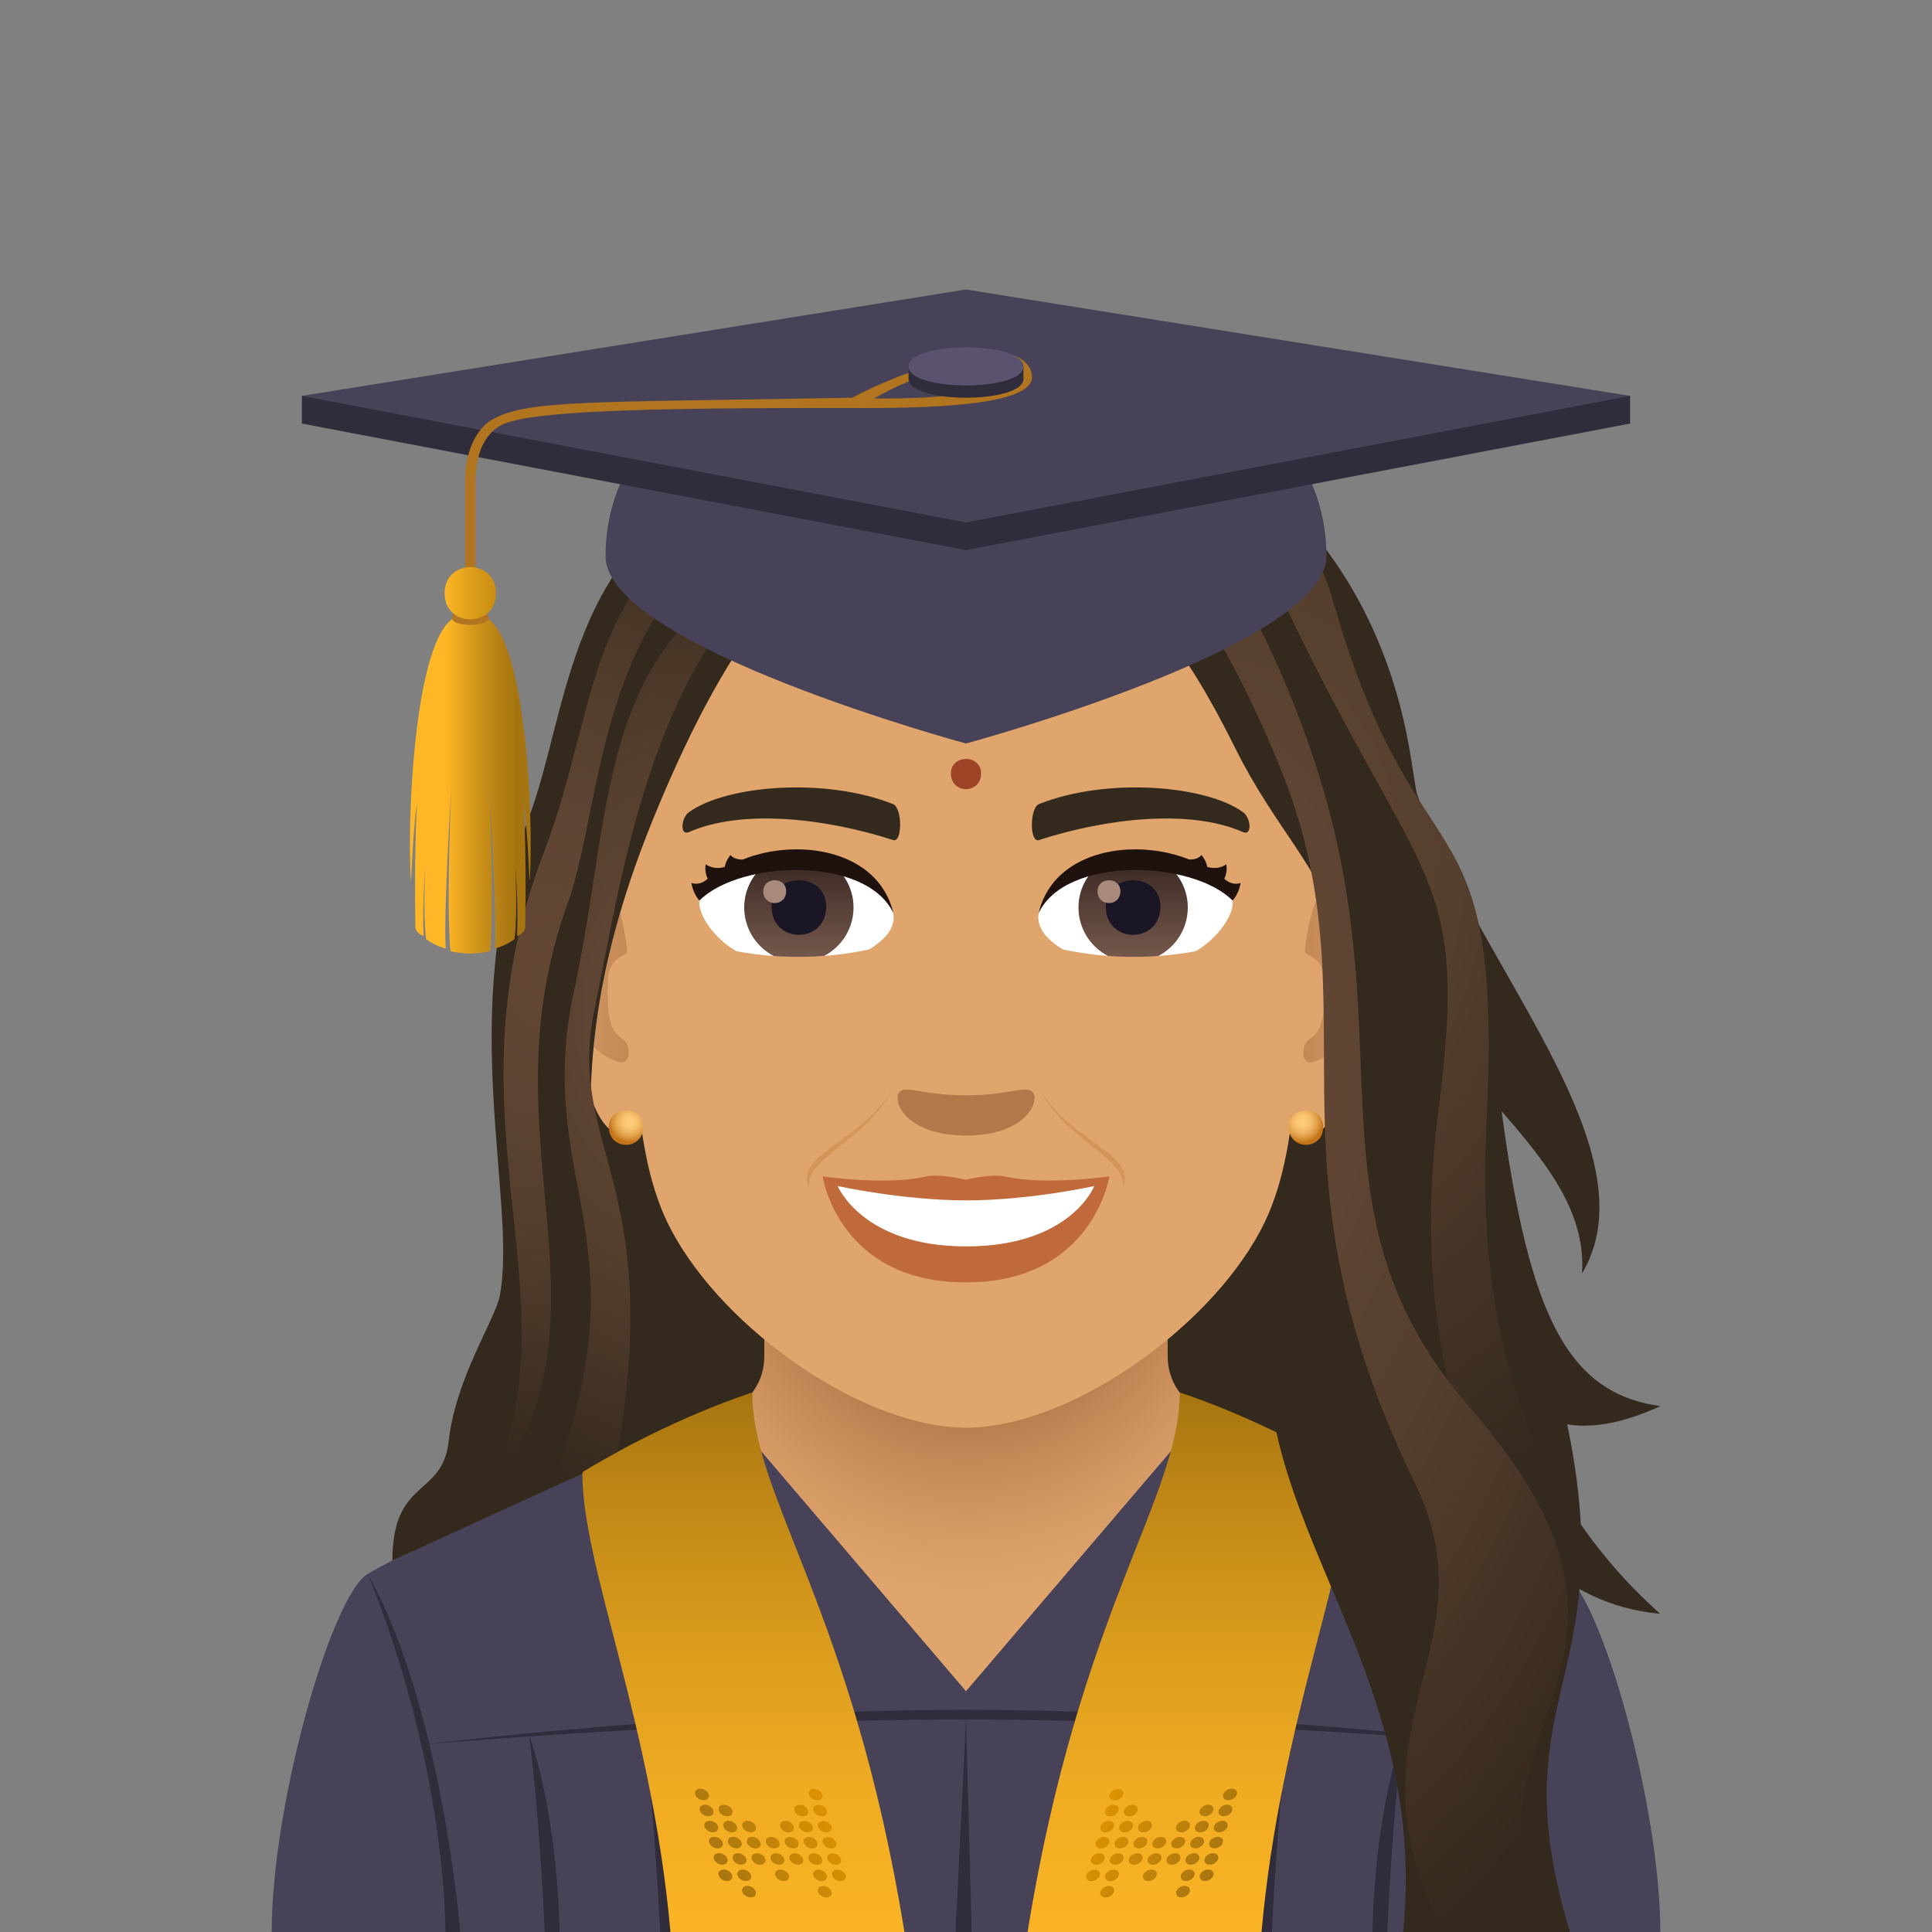 <?xml version="1.0" encoding="utf-8"?>
<!-- Generator: Adobe Illustrator 24.1.2, SVG Export Plug-In . SVG Version: 6.00 Build 0)  -->
<svg version="1.1" id="Layer_1" xmlns="http://www.w3.org/2000/svg" xmlns:xlink="http://www.w3.org/1999/xlink" x="0px" y="0px"
	 viewBox="0 0 800 800" style="enable-background:new 0 0 800 800;" xml:space="preserve">
<rect x="0" y="0" width="800" height="800" fill="#808080" stroke="none"/>
<style type="text/css">
	.st0{fill:#34291D;}
	.st1{fill:#484258;}
	.st2{fill:url(#SVGID_1_);}
	.st3{fill:#302C3B;}
	.st4{fill:url(#SVGID_2_);}
	.st5{fill:url(#SVGID_3_);}
	.st6{fill:url(#SVGID_4_);}
	.st7{fill:url(#SVGID_5_);}
	.st8{fill:url(#SVGID_6_);}
	.st9{fill:url(#SVGID_7_);}
	.st10{fill:url(#SVGID_8_);}
	.st11{fill:url(#SVGID_9_);}
	.st12{fill:url(#SVGID_10_);}
	.st13{fill:url(#SVGID_11_);}
	.st14{fill:url(#SVGID_12_);}
	.st15{fill:url(#SVGID_13_);}
	.st16{fill:url(#SVGID_14_);}
	.st17{fill:url(#SVGID_15_);}
	.st18{fill:url(#SVGID_16_);}
	.st19{fill:url(#SVGID_17_);}
	.st20{fill:url(#SVGID_18_);}
	.st21{fill:url(#SVGID_19_);}
	.st22{fill:url(#SVGID_20_);}
	.st23{fill:url(#SVGID_21_);}
	.st24{fill:url(#SVGID_22_);}
	.st25{fill:url(#SVGID_23_);}
	.st26{fill:url(#SVGID_24_);}
	.st27{fill:url(#SVGID_25_);}
	.st28{fill:url(#SVGID_26_);}
	.st29{fill:url(#SVGID_27_);}
	.st30{fill:url(#SVGID_28_);}
	.st31{fill:url(#SVGID_29_);}
	.st32{fill:url(#SVGID_30_);}
	.st33{fill:url(#SVGID_31_);}
	.st34{fill:url(#SVGID_32_);}
	.st35{fill:url(#SVGID_33_);}
	.st36{fill:url(#SVGID_34_);}
	.st37{fill:url(#SVGID_35_);}
	.st38{fill:url(#SVGID_36_);}
	.st39{fill:url(#SVGID_37_);}
	.st40{fill:url(#SVGID_38_);}
	.st41{fill:url(#SVGID_39_);}
	.st42{fill:url(#SVGID_40_);}
	.st43{fill:url(#SVGID_41_);}
	.st44{fill:url(#SVGID_42_);}
	.st45{fill:url(#SVGID_43_);}
	.st46{fill:url(#SVGID_44_);}
	.st47{fill:url(#SVGID_45_);}
	.st48{fill:url(#SVGID_46_);}
	.st49{fill:url(#SVGID_47_);}
	.st50{fill:url(#SVGID_48_);}
	.st51{fill:url(#SVGID_49_);}
	.st52{fill:url(#SVGID_50_);}
	.st53{fill:url(#SVGID_51_);}
	.st54{fill:url(#SVGID_52_);}
	.st55{fill:url(#SVGID_53_);}
	.st56{fill:url(#SVGID_54_);}
	.st57{fill:url(#SVGID_55_);}
	.st58{fill:url(#SVGID_56_);}
	.st59{fill:url(#SVGID_57_);}
	.st60{fill:url(#SVGID_58_);}
	.st61{fill:url(#SVGID_59_);}
	.st62{fill:url(#SVGID_60_);}
	.st63{fill:url(#SVGID_61_);}
	.st64{fill:url(#SVGID_62_);}
	.st65{fill:url(#SVGID_63_);}
	.st66{fill:url(#SVGID_64_);}
	.st67{fill:url(#SVGID_65_);}
	.st68{fill:url(#SVGID_66_);}
	.st69{fill:url(#SVGID_67_);}
	.st70{fill:url(#SVGID_68_);}
	.st71{fill:url(#SVGID_69_);}
	.st72{fill:#E0A56D;}
	.st73{opacity:0.9;fill:url(#SVGID_70_);}
	.st74{opacity:0.9;fill:url(#SVGID_71_);}
	.st75{fill:#B3784A;}
	.st76{fill:#C06A3C;}
	.st77{fill:#FFFFFF;}
	.st78{fill:#9D4326;}
	.st79{fill:url(#SVGID_72_);}
	.st80{fill:url(#SVGID_73_);}
	.st81{fill:url(#SVGID_74_);}
	.st82{fill:url(#SVGID_75_);}
	.st83{fill:url(#SVGID_76_);}
	.st84{fill:url(#SVGID_77_);}
	.st85{fill:url(#SVGID_78_);}
	.st86{fill:url(#SVGID_79_);}
	.st87{fill:url(#SVGID_80_);}
	.st88{fill:#D49559;}
	.st89{fill:url(#Oval_1_);}
	.st90{fill:#1A1626;}
	.st91{fill:#A88A7C;}
	.st92{fill:#1E110E;}
	.st93{fill:url(#Oval_2_);}
	.st94{fill:#B0751E;}
	.st95{fill:#5A526E;}
	.st96{fill:url(#SVGID_81_);}
	.st97{fill:url(#SVGID_82_);}
</style>
<g>
	<g>
		<rect x="228.171" y="345.371" class="st0" width="343.659" height="287.5"/>
	</g>
	<g>
		<path class="st1" d="M647.724,651.717c-24.936-15.104-148.803-67.313-148.803-67.313H301.079c0,0-123.866,52.209-148.803,67.313
			C137.126,660.893,112.5,747.221,112.5,800h575C687.5,747.221,662.875,660.893,647.724,651.717z"/>
		<g>
			
				<radialGradient id="SVGID_1_" cx="507.77" cy="398.544" r="11.432" gradientTransform="matrix(12.977 0 0 14.155 -6189.38 -5141.548)" gradientUnits="userSpaceOnUse">
				<stop  offset="0.514" style="stop-color:#B3784A"/>
				<stop  offset="0.617" style="stop-color:#C08554"/>
				<stop  offset="0.853" style="stop-color:#D79C66"/>
				<stop  offset="1" style="stop-color:#E0A56D"/>
			</radialGradient>
			<path class="st2" d="M498.921,584.404c-9.235-3.399-15.408-12.483-15.408-22.675V512.5H316.486v49.229
				c0,10.191-6.173,19.276-15.407,22.675L400,700.296L498.921,584.404z"/>
		</g>
		<g>
			<g>
				<path class="st3" d="M580.931,718.414C568.443,754.376,568.321,800,568.321,800h6.135
					C574.456,800,576.262,755.027,580.931,718.414z"/>
				<path class="st3" d="M533.758,714.685C520.532,750.647,519.926,800,519.926,800h6.723
					C526.649,800,528.813,751.297,533.758,714.685z"/>
				<path class="st3" d="M488.493,712.37C474.836,748.332,476.445,800,476.445,800h5.433
					C481.878,800,483.388,748.983,488.493,712.37z"/>
				<path class="st3" d="M647.724,651.717C616.917,706.798,609.397,800,609.397,800h6.184
					C615.581,800,614.598,733.435,647.724,651.717z"/>
			</g>
			<g>
				<path class="st3" d="M219.069,718.414c12.488,35.962,12.61,81.586,12.61,81.586h-6.135
					C225.544,800,223.738,755.027,219.069,718.414z"/>
				<path class="st3" d="M400.001,712.041c107.603,0,224.435,10.283,224.435,10.283s-116.778-14.352-224.435-14.352l0,0h-0.001
					h-0.002l0,0c-107.657,0-224.435,14.352-224.435,14.352S292.397,712.041,400.001,712.041z"/>
				<path class="st3" d="M266.242,714.685C279.468,750.647,280.074,800,280.074,800h-6.723
					C273.351,800,271.187,751.297,266.242,714.685z"/>
				<polygon class="st3" points="399.999,712.041 402.368,800 395.644,800 				"/>
				<path class="st3" d="M311.507,712.37c13.657,35.962,12.048,87.63,12.048,87.63h-5.433
					C318.122,800,316.612,748.983,311.507,712.37z"/>
				<path class="st3" d="M152.276,651.717C183.083,706.798,190.603,800,190.603,800h-6.184
					C184.419,800,185.402,733.435,152.276,651.717z"/>
			</g>
		</g>
		<g>
			<linearGradient id="SVGID_2_" gradientUnits="userSpaceOnUse" x1="492.189" y1="862.093" x2="492.189" y2="576.265">
				<stop  offset="0" style="stop-color:#FFB726"/>
				<stop  offset="0.213" style="stop-color:#FBB425"/>
				<stop  offset="0.425" style="stop-color:#EFAB22"/>
				<stop  offset="0.636" style="stop-color:#DB9C1D"/>
				<stop  offset="0.846" style="stop-color:#C08716"/>
				<stop  offset="1" style="stop-color:#A67410"/>
			</linearGradient>
			<path class="st4" d="M522.375,800c7.806-87.441,36.502-150.728,36.502-190.377c-36.804-22.546-70.384-33.018-70.384-33.018
				c0,43.533-41.465,90.061-62.993,223.394H522.375z"/>
			
				<linearGradient id="SVGID_3_" gradientUnits="userSpaceOnUse" x1="1631.609" y1="862.093" x2="1631.609" y2="576.265" gradientTransform="matrix(-1 0 0 1 1939.42 0)">
				<stop  offset="0" style="stop-color:#FFB726"/>
				<stop  offset="0.213" style="stop-color:#FBB425"/>
				<stop  offset="0.425" style="stop-color:#EFAB22"/>
				<stop  offset="0.636" style="stop-color:#DB9C1D"/>
				<stop  offset="0.846" style="stop-color:#C08716"/>
				<stop  offset="1" style="stop-color:#A67410"/>
			</linearGradient>
			<path class="st5" d="M277.625,800c-7.806-87.441-36.502-150.728-36.502-190.377c36.804-22.546,70.384-33.018,70.384-33.018
				c0,43.533,41.465,90.061,62.993,223.394H277.625z"/>
		</g>
		<g>
			<g>
				<g>
					
						<linearGradient id="SVGID_4_" gradientUnits="userSpaceOnUse" x1="521.914" y1="56.384" x2="580.624" y2="45.805" gradientTransform="matrix(1.017 -0.001 0.252 -0.983 -85.934 798.635)">
						<stop  offset="0" style="stop-color:#DE9300"/>
						<stop  offset="1" style="stop-color:#A67410"/>
					</linearGradient>
					<path class="st6" d="M462.978,740.704c1.55-0.002,2.495,1.063,2.114,2.38c-0.381,1.318-1.943,2.385-3.494,2.387
						c-1.55,0.002-2.495-1.063-2.114-2.38C459.866,741.773,461.428,740.706,462.978,740.704z"/>
					
						<linearGradient id="SVGID_5_" gradientUnits="userSpaceOnUse" x1="520.372" y1="49.863" x2="579.082" y2="39.284" gradientTransform="matrix(1.017 -0.001 0.252 -0.983 -85.934 798.635)">
						<stop  offset="0" style="stop-color:#DE9300"/>
						<stop  offset="1" style="stop-color:#A67410"/>
					</linearGradient>
					<path class="st7" d="M461.054,747.35c1.55-0.002,2.495,1.063,2.114,2.38c-0.381,1.318-1.943,2.385-3.494,2.387
						c-1.55,0.002-2.495-1.063-2.114-2.38C457.942,748.419,459.504,747.352,461.054,747.35z"/>
					
						<linearGradient id="SVGID_6_" gradientUnits="userSpaceOnUse" x1="518.83" y1="43.342" x2="577.54" y2="32.763" gradientTransform="matrix(1.017 -0.001 0.252 -0.983 -85.934 798.635)">
						<stop  offset="0" style="stop-color:#DE9300"/>
						<stop  offset="1" style="stop-color:#A67410"/>
					</linearGradient>
					<path class="st8" d="M461.245,756.377c0.381-1.318-0.564-2.382-2.114-2.38c-1.55,0.002-3.112,1.069-3.494,2.387
						c-0.381,1.318,0.564,2.382,2.114,2.38C459.301,758.762,460.863,757.695,461.245,756.377z"/>
					
						<linearGradient id="SVGID_7_" gradientUnits="userSpaceOnUse" x1="517.288" y1="36.821" x2="575.998" y2="26.242" gradientTransform="matrix(1.017 -0.001 0.252 -0.983 -85.934 798.635)">
						<stop  offset="0" style="stop-color:#DE9300"/>
						<stop  offset="1" style="stop-color:#A67410"/>
					</linearGradient>
					<path class="st9" d="M457.207,760.643c1.55-0.002,2.495,1.063,2.114,2.38c-0.381,1.318-1.944,2.385-3.494,2.387
						c-1.55,0.002-2.495-1.063-2.114-2.38C454.095,761.712,455.657,760.645,457.207,760.643z"/>
					
						<linearGradient id="SVGID_8_" gradientUnits="userSpaceOnUse" x1="515.718" y1="30.18" x2="574.428" y2="19.601" gradientTransform="matrix(1.017 -0.001 0.252 -0.983 -85.934 798.635)">
						<stop  offset="0" style="stop-color:#DE9300"/>
						<stop  offset="1" style="stop-color:#A67410"/>
					</linearGradient>
					<path class="st10" d="M457.362,769.792c0.381-1.318-0.564-2.382-2.114-2.38c-1.55,0.002-3.112,1.069-3.494,2.387
						c-0.381,1.318,0.564,2.382,2.114,2.38C455.419,772.177,456.981,771.11,457.362,769.792z"/>
					
						<linearGradient id="SVGID_9_" gradientUnits="userSpaceOnUse" x1="514.148" y1="23.545" x2="572.86" y2="12.966" gradientTransform="matrix(1.017 -0.001 0.252 -0.983 -85.934 798.635)">
						<stop  offset="0" style="stop-color:#DE9300"/>
						<stop  offset="1" style="stop-color:#A67410"/>
					</linearGradient>
					<path class="st11" d="M453.291,774.174c1.55-0.002,2.495,1.063,2.114,2.38c-0.381,1.318-1.943,2.385-3.494,2.387
						c-1.552,0.009-2.495-1.063-2.114-2.38C450.177,775.25,451.741,774.175,453.291,774.174z"/>
					
						<linearGradient id="SVGID_10_" gradientUnits="userSpaceOnUse" x1="514.068" y1="23.574" x2="572.778" y2="12.995" gradientTransform="matrix(1.017 -0.001 0.252 -0.983 -85.934 798.635)">
						<stop  offset="0" style="stop-color:#DE9300"/>
						<stop  offset="1" style="stop-color:#A67410"/>
					</linearGradient>
					<path class="st12" d="M489.154,785.666c1.55-0.002,3.112-1.069,3.494-2.387c0.381-1.318-0.564-2.382-2.114-2.38
						c-1.55,0.002-3.112,1.069-3.494,2.387C486.658,784.604,487.604,785.668,489.154,785.666z"/>
					
						<linearGradient id="SVGID_11_" gradientUnits="userSpaceOnUse" x1="515.638" y1="30.215" x2="574.348" y2="19.636" gradientTransform="matrix(1.017 -0.001 0.252 -0.983 -85.934 798.635)">
						<stop  offset="0" style="stop-color:#DE9300"/>
						<stop  offset="1" style="stop-color:#A67410"/>
					</linearGradient>
					<path class="st13" d="M494.606,776.511c-0.381,1.318-1.943,2.385-3.494,2.387c-1.55,0.002-2.495-1.063-2.114-2.38
						c0.381-1.318,1.943-2.385,3.494-2.387C494.043,774.129,494.986,775.2,494.606,776.511z"/>
					
						<linearGradient id="SVGID_12_" gradientUnits="userSpaceOnUse" x1="517.207" y1="36.849" x2="575.917" y2="26.27" gradientTransform="matrix(1.017 -0.001 0.252 -0.983 -85.934 798.635)">
						<stop  offset="0" style="stop-color:#DE9300"/>
						<stop  offset="1" style="stop-color:#A67410"/>
					</linearGradient>
					<path class="st14" d="M493.07,772.136c1.55-0.002,3.112-1.069,3.494-2.387s-0.564-2.382-2.114-2.38
						c-1.55,0.002-3.112,1.069-3.494,2.387S491.52,772.138,493.07,772.136z"/>
					
						<linearGradient id="SVGID_13_" gradientUnits="userSpaceOnUse" x1="518.777" y1="43.491" x2="577.487" y2="32.911" gradientTransform="matrix(1.017 -0.001 0.252 -0.983 -85.934 798.635)">
						<stop  offset="0" style="stop-color:#DE9300"/>
						<stop  offset="1" style="stop-color:#A67410"/>
					</linearGradient>
					<path class="st15" d="M498.522,762.98c-0.381,1.318-1.943,2.385-3.494,2.387c-1.55,0.002-2.495-1.063-2.114-2.38
						c0.381-1.318,1.943-2.385,3.494-2.387C497.959,760.598,498.904,761.663,498.522,762.98z"/>
					
						<linearGradient id="SVGID_14_" gradientUnits="userSpaceOnUse" x1="520.319" y1="50.012" x2="579.029" y2="39.432" gradientTransform="matrix(1.017 -0.001 0.252 -0.983 -85.934 798.635)">
						<stop  offset="0" style="stop-color:#DE9300"/>
						<stop  offset="1" style="stop-color:#A67410"/>
					</linearGradient>
					<path class="st16" d="M496.952,758.721c1.55-0.002,3.112-1.069,3.494-2.387c0.381-1.318-0.564-2.382-2.114-2.38
						c-1.55,0.002-3.112,1.069-3.494,2.387C494.457,757.658,495.402,758.722,496.952,758.721z"/>
					
						<linearGradient id="SVGID_15_" gradientUnits="userSpaceOnUse" x1="521.861" y1="56.533" x2="580.571" y2="45.953" gradientTransform="matrix(1.017 -0.001 0.252 -0.983 -85.934 798.635)">
						<stop  offset="0" style="stop-color:#DE9300"/>
						<stop  offset="1" style="stop-color:#A67410"/>
					</linearGradient>
					<path class="st17" d="M502.37,749.688c-0.381,1.318-1.943,2.385-3.494,2.387c-1.55,0.002-2.495-1.063-2.114-2.38
						c0.381-1.318,1.943-2.385,3.494-2.387C501.806,747.306,502.751,748.37,502.37,749.688z"/>
					
						<linearGradient id="SVGID_16_" gradientUnits="userSpaceOnUse" x1="515.936" y1="31.548" x2="574.646" y2="20.969" gradientTransform="matrix(1.017 -0.001 0.252 -0.983 -85.934 798.635)">
						<stop  offset="0" style="stop-color:#DE9300"/>
						<stop  offset="1" style="stop-color:#A67410"/>
					</linearGradient>
					<path class="st18" d="M498.948,778.889c1.55-0.002,3.112-1.069,3.494-2.387c0.379-1.311-0.564-2.382-2.114-2.38
						c-1.55,0.002-3.112,1.069-3.494,2.387C496.453,777.826,497.398,778.891,498.948,778.889z"/>
					
						<linearGradient id="SVGID_17_" gradientUnits="userSpaceOnUse" x1="517.505" y1="38.182" x2="576.215" y2="27.603" gradientTransform="matrix(1.017 -0.001 0.252 -0.983 -85.934 798.635)">
						<stop  offset="0" style="stop-color:#DE9300"/>
						<stop  offset="1" style="stop-color:#A67410"/>
					</linearGradient>
					<path class="st19" d="M504.398,769.741c-0.381,1.318-1.943,2.385-3.494,2.387c-1.55,0.002-2.495-1.063-2.114-2.38
						c0.381-1.318,1.944-2.385,3.494-2.387C503.835,767.359,504.78,768.423,504.398,769.741z"/>
					
						<linearGradient id="SVGID_18_" gradientUnits="userSpaceOnUse" x1="519.075" y1="44.824" x2="577.785" y2="34.244" gradientTransform="matrix(1.017 -0.001 0.252 -0.983 -85.934 798.635)">
						<stop  offset="0" style="stop-color:#DE9300"/>
						<stop  offset="1" style="stop-color:#A67410"/>
					</linearGradient>
					<path class="st20" d="M502.864,765.358c1.55-0.002,3.112-1.069,3.494-2.387c0.381-1.318-0.564-2.382-2.114-2.38
						c-1.55,0.002-3.112,1.069-3.494,2.387C500.369,764.296,501.314,765.36,502.864,765.358z"/>
					
						<linearGradient id="SVGID_19_" gradientUnits="userSpaceOnUse" x1="520.617" y1="51.345" x2="579.327" y2="40.765" gradientTransform="matrix(1.017 -0.001 0.252 -0.983 -85.934 798.635)">
						<stop  offset="0" style="stop-color:#DE9300"/>
						<stop  offset="1" style="stop-color:#A67410"/>
					</linearGradient>
					<path class="st21" d="M508.281,756.325c-0.381,1.318-1.943,2.385-3.494,2.387c-1.55,0.002-2.495-1.063-2.114-2.38
						c0.381-1.318,1.943-2.385,3.494-2.387C507.717,753.943,508.663,755.008,508.281,756.325z"/>
					
						<linearGradient id="SVGID_20_" gradientUnits="userSpaceOnUse" x1="522.159" y1="57.866" x2="580.869" y2="47.286" gradientTransform="matrix(1.017 -0.001 0.252 -0.983 -85.934 798.635)">
						<stop  offset="0" style="stop-color:#DE9300"/>
						<stop  offset="1" style="stop-color:#A67410"/>
					</linearGradient>
					<path class="st22" d="M506.711,752.066c1.55-0.002,3.112-1.069,3.494-2.387c0.381-1.318-0.564-2.382-2.114-2.38
						c-1.55,0.002-3.112,1.069-3.494,2.387C504.216,751.003,505.161,752.067,506.711,752.066z"/>
					
						<linearGradient id="SVGID_21_" gradientUnits="userSpaceOnUse" x1="523.701" y1="64.387" x2="582.411" y2="53.807" gradientTransform="matrix(1.017 -0.001 0.252 -0.983 -85.934 798.635)">
						<stop  offset="0" style="stop-color:#DE9300"/>
						<stop  offset="1" style="stop-color:#A67410"/>
					</linearGradient>
					<path class="st23" d="M512.128,743.033c-0.381,1.318-1.943,2.385-3.494,2.387c-1.55,0.002-2.495-1.063-2.114-2.38
						c0.381-1.318,1.943-2.385,3.494-2.387C511.565,740.651,512.51,741.715,512.128,743.033z"/>
					
						<linearGradient id="SVGID_22_" gradientUnits="userSpaceOnUse" x1="516.909" y1="35.515" x2="575.619" y2="24.936" gradientTransform="matrix(1.017 -0.001 0.252 -0.983 -85.934 798.635)">
						<stop  offset="0" style="stop-color:#DE9300"/>
						<stop  offset="1" style="stop-color:#A67410"/>
					</linearGradient>
					<path class="st24" d="M485.226,772.144c1.55-0.002,3.112-1.069,3.494-2.387c0.381-1.318-0.564-2.382-2.114-2.38
						c-1.55,0.002-3.112,1.069-3.494,2.387C482.731,771.082,483.676,772.146,485.226,772.144z"/>
					
						<linearGradient id="SVGID_23_" gradientUnits="userSpaceOnUse" x1="518.479" y1="42.156" x2="577.189" y2="31.577" gradientTransform="matrix(1.017 -0.001 0.252 -0.983 -85.934 798.635)">
						<stop  offset="0" style="stop-color:#DE9300"/>
						<stop  offset="1" style="stop-color:#A67410"/>
					</linearGradient>
					<path class="st25" d="M490.679,762.989c-0.381,1.318-1.943,2.385-3.494,2.387c-1.55,0.002-2.495-1.063-2.114-2.38
						c0.381-1.318,1.943-2.385,3.494-2.387C490.115,760.607,491.06,761.671,490.679,762.989z"/>
					
						<linearGradient id="SVGID_24_" gradientUnits="userSpaceOnUse" x1="520.021" y1="48.677" x2="578.731" y2="38.098" gradientTransform="matrix(1.017 -0.001 0.252 -0.983 -85.934 798.635)">
						<stop  offset="0" style="stop-color:#DE9300"/>
						<stop  offset="1" style="stop-color:#A67410"/>
					</linearGradient>
					<path class="st26" d="M489.109,758.729c1.55-0.002,3.112-1.069,3.494-2.387c0.381-1.318-0.564-2.382-2.114-2.38
						c-1.55,0.002-3.112,1.069-3.494,2.387C486.614,757.667,487.559,758.731,489.109,758.729z"/>
					
						<linearGradient id="SVGID_25_" gradientUnits="userSpaceOnUse" x1="515.043" y1="27.548" x2="573.752" y2="16.969" gradientTransform="matrix(1.017 -0.001 0.252 -0.983 -85.934 798.635)">
						<stop  offset="0" style="stop-color:#DE9300"/>
						<stop  offset="1" style="stop-color:#A67410"/>
					</linearGradient>
					<path class="st27" d="M478.927,776.528c-0.381,1.318-1.943,2.385-3.494,2.387s-2.495-1.063-2.114-2.38
						c0.381-1.318,1.944-2.385,3.494-2.387S479.307,775.218,478.927,776.528z"/>
					
						<linearGradient id="SVGID_26_" gradientUnits="userSpaceOnUse" x1="516.611" y1="34.182" x2="575.321" y2="23.603" gradientTransform="matrix(1.017 -0.001 0.252 -0.983 -85.934 798.635)">
						<stop  offset="0" style="stop-color:#DE9300"/>
						<stop  offset="1" style="stop-color:#A67410"/>
					</linearGradient>
					<path class="st28" d="M477.391,772.153c1.55-0.002,3.112-1.069,3.493-2.387c0.381-1.318-0.564-2.382-2.114-2.38
						c-1.55,0.002-3.112,1.069-3.494,2.387C474.896,771.09,475.841,772.155,477.391,772.153z"/>
					
						<linearGradient id="SVGID_27_" gradientUnits="userSpaceOnUse" x1="518.182" y1="40.823" x2="576.892" y2="30.244" gradientTransform="matrix(1.017 -0.001 0.252 -0.983 -85.934 798.635)">
						<stop  offset="0" style="stop-color:#DE9300"/>
						<stop  offset="1" style="stop-color:#A67410"/>
					</linearGradient>
					<path class="st29" d="M482.844,762.998c-0.381,1.318-1.943,2.385-3.494,2.387c-1.55,0.002-2.495-1.063-2.114-2.38
						c0.381-1.318,1.943-2.385,3.494-2.387C482.28,760.616,483.225,761.68,482.844,762.998z"/>
					
						<linearGradient id="SVGID_28_" gradientUnits="userSpaceOnUse" x1="516.313" y1="32.848" x2="575.023" y2="22.268" gradientTransform="matrix(1.017 -0.001 0.252 -0.983 -85.934 798.635)">
						<stop  offset="0" style="stop-color:#DE9300"/>
						<stop  offset="1" style="stop-color:#A67410"/>
					</linearGradient>
					<path class="st30" d="M469.547,772.162c1.55-0.002,3.112-1.069,3.494-2.387c0.381-1.318-0.564-2.382-2.114-2.38
						c-1.55,0.002-3.112,1.069-3.494,2.387C467.052,771.099,467.997,772.163,469.547,772.162z"/>
					
						<linearGradient id="SVGID_29_" gradientUnits="userSpaceOnUse" x1="517.884" y1="39.489" x2="576.594" y2="28.91" gradientTransform="matrix(1.017 -0.001 0.252 -0.983 -85.934 798.635)">
						<stop  offset="0" style="stop-color:#DE9300"/>
						<stop  offset="1" style="stop-color:#A67410"/>
					</linearGradient>
					<path class="st31" d="M475,763.006c-0.381,1.318-1.944,2.385-3.494,2.387c-1.55,0.002-2.495-1.063-2.114-2.38
						c0.381-1.318,1.943-2.385,3.494-2.387C474.436,760.624,475.381,761.689,475,763.006z"/>
					
						<linearGradient id="SVGID_30_" gradientUnits="userSpaceOnUse" x1="519.426" y1="46.01" x2="578.136" y2="35.431" gradientTransform="matrix(1.017 -0.001 0.252 -0.983 -85.934 798.635)">
						<stop  offset="0" style="stop-color:#DE9300"/>
						<stop  offset="1" style="stop-color:#A67410"/>
					</linearGradient>
					<path class="st32" d="M473.43,758.746c1.55-0.002,3.112-1.069,3.494-2.387c0.381-1.318-0.564-2.382-2.114-2.38
						c-1.55,0.002-3.112,1.069-3.494,2.387C470.935,757.684,471.88,758.748,473.43,758.746z"/>
					
						<linearGradient id="SVGID_31_" gradientUnits="userSpaceOnUse" x1="512.876" y1="18.239" x2="571.586" y2="7.66" gradientTransform="matrix(1.017 -0.001 0.252 -0.983 -85.934 798.635)">
						<stop  offset="0" style="stop-color:#DE9300"/>
						<stop  offset="1" style="stop-color:#A67410"/>
					</linearGradient>
					<path class="st33" d="M461.29,783.314c-0.381,1.318-1.943,2.385-3.494,2.387c-1.55,0.002-2.495-1.063-2.114-2.38
						c0.381-1.318,1.943-2.385,3.494-2.387C460.717,780.932,461.671,781.996,461.29,783.314z"/>
					
						<linearGradient id="SVGID_32_" gradientUnits="userSpaceOnUse" x1="514.447" y1="24.88" x2="573.157" y2="14.301" gradientTransform="matrix(1.017 -0.001 0.252 -0.983 -85.934 798.635)">
						<stop  offset="0" style="stop-color:#DE9300"/>
						<stop  offset="1" style="stop-color:#A67410"/>
					</linearGradient>
					<path class="st34" d="M459.755,778.932c1.55-0.002,3.112-1.069,3.494-2.387c0.379-1.311-0.572-2.382-2.114-2.38
						c-1.55,0.002-3.112,1.069-3.494,2.387C457.26,777.869,458.205,778.934,459.755,778.932z"/>
					
						<linearGradient id="SVGID_33_" gradientUnits="userSpaceOnUse" x1="516.016" y1="31.514" x2="574.726" y2="20.935" gradientTransform="matrix(1.017 -0.001 0.252 -0.983 -85.934 798.635)">
						<stop  offset="0" style="stop-color:#DE9300"/>
						<stop  offset="1" style="stop-color:#A67410"/>
					</linearGradient>
					<path class="st35" d="M465.206,769.784c-0.381,1.318-1.943,2.385-3.494,2.387c-1.55,0.002-2.495-1.063-2.114-2.38
						c0.381-1.318,1.943-2.385,3.494-2.387C464.633,767.402,465.587,768.466,465.206,769.784z"/>
					
						<linearGradient id="SVGID_34_" gradientUnits="userSpaceOnUse" x1="517.586" y1="38.156" x2="576.296" y2="27.576" gradientTransform="matrix(1.017 -0.001 0.252 -0.983 -85.934 798.635)">
						<stop  offset="0" style="stop-color:#DE9300"/>
						<stop  offset="1" style="stop-color:#A67410"/>
					</linearGradient>
					<path class="st36" d="M463.671,765.401c1.55-0.002,3.112-1.069,3.494-2.387c0.381-1.318-0.572-2.382-2.114-2.38
						c-1.55,0.002-3.112,1.069-3.494,2.387C461.176,764.339,462.121,765.403,463.671,765.401z"/>
					
						<linearGradient id="SVGID_35_" gradientUnits="userSpaceOnUse" x1="519.128" y1="44.676" x2="577.838" y2="34.097" gradientTransform="matrix(1.017 -0.001 0.252 -0.983 -85.934 798.635)">
						<stop  offset="0" style="stop-color:#DE9300"/>
						<stop  offset="1" style="stop-color:#A67410"/>
					</linearGradient>
					<path class="st37" d="M469.088,756.369c-0.381,1.318-1.943,2.385-3.494,2.387c-1.55,0.002-2.495-1.063-2.114-2.38
						c0.381-1.318,1.943-2.385,3.494-2.387C468.516,753.986,469.47,755.051,469.088,756.369z"/>
					
						<linearGradient id="SVGID_36_" gradientUnits="userSpaceOnUse" x1="520.67" y1="51.197" x2="579.38" y2="40.618" gradientTransform="matrix(1.017 -0.001 0.252 -0.983 -85.934 798.635)">
						<stop  offset="0" style="stop-color:#DE9300"/>
						<stop  offset="1" style="stop-color:#A67410"/>
					</linearGradient>
					<path class="st38" d="M467.518,752.109c1.55-0.002,3.112-1.069,3.494-2.387c0.381-1.318-0.572-2.382-2.114-2.38
						c-1.55,0.002-3.112,1.069-3.494,2.387C465.023,751.046,465.968,752.11,467.518,752.109z"/>
				</g>
			</g>
			<g>
				<g>
					
						<linearGradient id="SVGID_37_" gradientUnits="userSpaceOnUse" x1="1642.212" y1="54.945" x2="1700.922" y2="44.366" gradientTransform="matrix(-1.017 -0.001 -0.252 -0.983 2025.353 798.635)">
						<stop  offset="0" style="stop-color:#DE9300"/>
						<stop  offset="1" style="stop-color:#A67410"/>
					</linearGradient>
					<path class="st39" d="M337.022,740.704c-1.55-0.002-2.495,1.063-2.114,2.38c0.381,1.318,1.943,2.385,3.494,2.387
						c1.55,0.002,2.495-1.063,2.114-2.38C340.134,741.773,338.572,740.706,337.022,740.704z"/>
					
						<linearGradient id="SVGID_38_" gradientUnits="userSpaceOnUse" x1="1640.67" y1="48.424" x2="1699.38" y2="37.845" gradientTransform="matrix(-1.017 -0.001 -0.252 -0.983 2025.353 798.635)">
						<stop  offset="0" style="stop-color:#DE9300"/>
						<stop  offset="1" style="stop-color:#A67410"/>
					</linearGradient>
					<path class="st40" d="M338.946,747.35c-1.55-0.002-2.495,1.063-2.114,2.38c0.381,1.318,1.943,2.385,3.494,2.387
						c1.55,0.002,2.495-1.063,2.114-2.38C342.058,748.419,340.496,747.352,338.946,747.35z"/>
					
						<linearGradient id="SVGID_39_" gradientUnits="userSpaceOnUse" x1="1639.128" y1="41.903" x2="1697.838" y2="31.324" gradientTransform="matrix(-1.017 -0.001 -0.252 -0.983 2025.353 798.635)">
						<stop  offset="0" style="stop-color:#DE9300"/>
						<stop  offset="1" style="stop-color:#A67410"/>
					</linearGradient>
					<path class="st41" d="M338.755,756.377c-0.381-1.318,0.564-2.382,2.114-2.38c1.55,0.002,3.112,1.069,3.494,2.387
						c0.381,1.318-0.564,2.382-2.114,2.38C340.699,758.762,339.137,757.695,338.755,756.377z"/>
					
						<linearGradient id="SVGID_40_" gradientUnits="userSpaceOnUse" x1="1637.586" y1="35.382" x2="1696.296" y2="24.803" gradientTransform="matrix(-1.017 -0.001 -0.252 -0.983 2025.353 798.635)">
						<stop  offset="0" style="stop-color:#DE9300"/>
						<stop  offset="1" style="stop-color:#A67410"/>
					</linearGradient>
					<path class="st42" d="M342.793,760.643c-1.55-0.002-2.495,1.063-2.114,2.38c0.381,1.318,1.944,2.385,3.494,2.387
						c1.55,0.002,2.495-1.063,2.114-2.38C345.905,761.712,344.343,760.645,342.793,760.643z"/>
					
						<linearGradient id="SVGID_41_" gradientUnits="userSpaceOnUse" x1="1636.016" y1="28.741" x2="1694.726" y2="18.162" gradientTransform="matrix(-1.017 -0.001 -0.252 -0.983 2025.353 798.635)">
						<stop  offset="0" style="stop-color:#DE9300"/>
						<stop  offset="1" style="stop-color:#A67410"/>
					</linearGradient>
					<path class="st43" d="M342.638,769.792c-0.381-1.318,0.564-2.382,2.114-2.38c1.55,0.002,3.112,1.069,3.494,2.387
						c0.381,1.318-0.564,2.382-2.114,2.38C344.581,772.177,343.019,771.11,342.638,769.792z"/>
					
						<linearGradient id="SVGID_42_" gradientUnits="userSpaceOnUse" x1="1634.447" y1="22.106" x2="1693.158" y2="11.526" gradientTransform="matrix(-1.017 -0.001 -0.252 -0.983 2025.353 798.635)">
						<stop  offset="0" style="stop-color:#DE9300"/>
						<stop  offset="1" style="stop-color:#A67410"/>
					</linearGradient>
					<path class="st44" d="M346.709,774.174c-1.55-0.002-2.495,1.063-2.114,2.38c0.381,1.318,1.943,2.385,3.494,2.387
						c1.552,0.009,2.495-1.063,2.114-2.38C349.823,775.25,348.259,774.175,346.709,774.174z"/>
					
						<linearGradient id="SVGID_43_" gradientUnits="userSpaceOnUse" x1="1634.366" y1="22.135" x2="1693.076" y2="11.556" gradientTransform="matrix(-1.017 -0.001 -0.252 -0.983 2025.353 798.635)">
						<stop  offset="0" style="stop-color:#DE9300"/>
						<stop  offset="1" style="stop-color:#A67410"/>
					</linearGradient>
					<path class="st45" d="M310.846,785.666c-1.55-0.002-3.112-1.069-3.494-2.387c-0.381-1.318,0.564-2.382,2.114-2.38
						c1.55,0.002,3.112,1.069,3.494,2.387C313.342,784.604,312.396,785.668,310.846,785.666z"/>
					
						<linearGradient id="SVGID_44_" gradientUnits="userSpaceOnUse" x1="1635.936" y1="28.776" x2="1694.646" y2="18.197" gradientTransform="matrix(-1.017 -0.001 -0.252 -0.983 2025.353 798.635)">
						<stop  offset="0" style="stop-color:#DE9300"/>
						<stop  offset="1" style="stop-color:#A67410"/>
					</linearGradient>
					<path class="st46" d="M305.394,776.511c0.381,1.318,1.943,2.385,3.494,2.387c1.55,0.002,2.495-1.063,2.114-2.38
						c-0.381-1.318-1.943-2.385-3.494-2.387C305.957,774.129,305.014,775.2,305.394,776.511z"/>
					
						<linearGradient id="SVGID_45_" gradientUnits="userSpaceOnUse" x1="1637.505" y1="35.41" x2="1696.215" y2="24.831" gradientTransform="matrix(-1.017 -0.001 -0.252 -0.983 2025.353 798.635)">
						<stop  offset="0" style="stop-color:#DE9300"/>
						<stop  offset="1" style="stop-color:#A67410"/>
					</linearGradient>
					<path class="st47" d="M306.93,772.136c-1.55-0.002-3.112-1.069-3.494-2.387s0.564-2.382,2.114-2.38
						c1.55,0.002,3.112,1.069,3.494,2.387S308.48,772.138,306.93,772.136z"/>
					
						<linearGradient id="SVGID_46_" gradientUnits="userSpaceOnUse" x1="1639.076" y1="42.051" x2="1697.785" y2="31.472" gradientTransform="matrix(-1.017 -0.001 -0.252 -0.983 2025.353 798.635)">
						<stop  offset="0" style="stop-color:#DE9300"/>
						<stop  offset="1" style="stop-color:#A67410"/>
					</linearGradient>
					<path class="st48" d="M301.478,762.98c0.381,1.318,1.943,2.385,3.494,2.387c1.55,0.002,2.495-1.063,2.114-2.38
						c-0.381-1.318-1.943-2.385-3.494-2.387C302.041,760.598,301.096,761.663,301.478,762.98z"/>
					
						<linearGradient id="SVGID_47_" gradientUnits="userSpaceOnUse" x1="1640.618" y1="48.572" x2="1699.327" y2="37.993" gradientTransform="matrix(-1.017 -0.001 -0.252 -0.983 2025.353 798.635)">
						<stop  offset="0" style="stop-color:#DE9300"/>
						<stop  offset="1" style="stop-color:#A67410"/>
					</linearGradient>
					<path class="st49" d="M303.048,758.721c-1.55-0.002-3.112-1.069-3.494-2.387c-0.381-1.318,0.564-2.382,2.114-2.38
						c1.55,0.002,3.112,1.069,3.494,2.387C305.543,757.658,304.598,758.722,303.048,758.721z"/>
					
						<linearGradient id="SVGID_48_" gradientUnits="userSpaceOnUse" x1="1642.159" y1="55.093" x2="1700.87" y2="44.514" gradientTransform="matrix(-1.017 -0.001 -0.252 -0.983 2025.353 798.635)">
						<stop  offset="0" style="stop-color:#DE9300"/>
						<stop  offset="1" style="stop-color:#A67410"/>
					</linearGradient>
					<path class="st50" d="M297.63,749.688c0.381,1.318,1.943,2.385,3.494,2.387c1.55,0.002,2.495-1.063,2.114-2.38
						c-0.381-1.318-1.943-2.385-3.494-2.387C298.194,747.306,297.249,748.37,297.63,749.688z"/>
					
						<linearGradient id="SVGID_49_" gradientUnits="userSpaceOnUse" x1="1636.234" y1="30.109" x2="1694.944" y2="19.53" gradientTransform="matrix(-1.017 -0.001 -0.252 -0.983 2025.353 798.635)">
						<stop  offset="0" style="stop-color:#DE9300"/>
						<stop  offset="1" style="stop-color:#A67410"/>
					</linearGradient>
					<path class="st51" d="M301.052,778.889c-1.55-0.002-3.112-1.069-3.494-2.387c-0.379-1.311,0.564-2.382,2.114-2.38
						c1.55,0.002,3.112,1.069,3.494,2.387C303.547,777.826,302.602,778.891,301.052,778.889z"/>
					
						<linearGradient id="SVGID_50_" gradientUnits="userSpaceOnUse" x1="1637.803" y1="36.743" x2="1696.513" y2="26.164" gradientTransform="matrix(-1.017 -0.001 -0.252 -0.983 2025.353 798.635)">
						<stop  offset="0" style="stop-color:#DE9300"/>
						<stop  offset="1" style="stop-color:#A67410"/>
					</linearGradient>
					<path class="st52" d="M295.602,769.741c0.381,1.318,1.943,2.385,3.494,2.387c1.55,0.002,2.495-1.063,2.114-2.38
						c-0.381-1.318-1.944-2.385-3.494-2.387C296.165,767.359,295.22,768.423,295.602,769.741z"/>
					
						<linearGradient id="SVGID_51_" gradientUnits="userSpaceOnUse" x1="1639.373" y1="43.384" x2="1698.083" y2="32.805" gradientTransform="matrix(-1.017 -0.001 -0.252 -0.983 2025.353 798.635)">
						<stop  offset="0" style="stop-color:#DE9300"/>
						<stop  offset="1" style="stop-color:#A67410"/>
					</linearGradient>
					<path class="st53" d="M297.136,765.358c-1.55-0.002-3.112-1.069-3.494-2.387c-0.381-1.318,0.564-2.382,2.114-2.38
						c1.55,0.002,3.112,1.069,3.494,2.387C299.631,764.296,298.686,765.36,297.136,765.358z"/>
					
						<linearGradient id="SVGID_52_" gradientUnits="userSpaceOnUse" x1="1640.915" y1="49.905" x2="1699.625" y2="39.326" gradientTransform="matrix(-1.017 -0.001 -0.252 -0.983 2025.353 798.635)">
						<stop  offset="0" style="stop-color:#DE9300"/>
						<stop  offset="1" style="stop-color:#A67410"/>
					</linearGradient>
					<path class="st54" d="M291.719,756.325c0.381,1.318,1.943,2.385,3.494,2.387c1.55,0.002,2.495-1.063,2.114-2.38
						c-0.381-1.318-1.943-2.385-3.494-2.387C292.283,753.943,291.337,755.008,291.719,756.325z"/>
					
						<linearGradient id="SVGID_53_" gradientUnits="userSpaceOnUse" x1="1642.457" y1="56.426" x2="1701.167" y2="45.847" gradientTransform="matrix(-1.017 -0.001 -0.252 -0.983 2025.353 798.635)">
						<stop  offset="0" style="stop-color:#DE9300"/>
						<stop  offset="1" style="stop-color:#A67410"/>
					</linearGradient>
					<path class="st55" d="M293.289,752.066c-1.55-0.002-3.112-1.069-3.494-2.387c-0.381-1.318,0.564-2.382,2.114-2.38
						c1.55,0.002,3.112,1.069,3.494,2.387C295.784,751.003,294.839,752.067,293.289,752.066z"/>
					
						<linearGradient id="SVGID_54_" gradientUnits="userSpaceOnUse" x1="1643.999" y1="62.947" x2="1702.709" y2="52.368" gradientTransform="matrix(-1.017 -0.001 -0.252 -0.983 2025.353 798.635)">
						<stop  offset="0" style="stop-color:#DE9300"/>
						<stop  offset="1" style="stop-color:#A67410"/>
					</linearGradient>
					<path class="st56" d="M287.872,743.033c0.381,1.318,1.943,2.385,3.494,2.387c1.55,0.002,2.495-1.063,2.114-2.38
						c-0.381-1.318-1.943-2.385-3.494-2.387C288.435,740.651,287.49,741.715,287.872,743.033z"/>
					
						<linearGradient id="SVGID_55_" gradientUnits="userSpaceOnUse" x1="1637.207" y1="34.076" x2="1695.917" y2="23.496" gradientTransform="matrix(-1.017 -0.001 -0.252 -0.983 2025.353 798.635)">
						<stop  offset="0" style="stop-color:#DE9300"/>
						<stop  offset="1" style="stop-color:#A67410"/>
					</linearGradient>
					<path class="st57" d="M314.774,772.144c-1.55-0.002-3.112-1.069-3.494-2.387c-0.381-1.318,0.564-2.382,2.114-2.38
						c1.55,0.002,3.112,1.069,3.494,2.387C317.269,771.082,316.324,772.146,314.774,772.144z"/>
					
						<linearGradient id="SVGID_56_" gradientUnits="userSpaceOnUse" x1="1638.778" y1="40.717" x2="1697.487" y2="30.137" gradientTransform="matrix(-1.017 -0.001 -0.252 -0.983 2025.353 798.635)">
						<stop  offset="0" style="stop-color:#DE9300"/>
						<stop  offset="1" style="stop-color:#A67410"/>
					</linearGradient>
					<path class="st58" d="M309.321,762.989c0.381,1.318,1.943,2.385,3.494,2.387c1.55,0.002,2.495-1.063,2.114-2.38
						c-0.381-1.318-1.943-2.385-3.494-2.387C309.885,760.607,308.94,761.671,309.321,762.989z"/>
					
						<linearGradient id="SVGID_57_" gradientUnits="userSpaceOnUse" x1="1640.32" y1="47.238" x2="1699.029" y2="36.658" gradientTransform="matrix(-1.017 -0.001 -0.252 -0.983 2025.353 798.635)">
						<stop  offset="0" style="stop-color:#DE9300"/>
						<stop  offset="1" style="stop-color:#A67410"/>
					</linearGradient>
					<path class="st59" d="M310.891,758.729c-1.55-0.002-3.112-1.069-3.494-2.387c-0.381-1.318,0.564-2.382,2.114-2.38
						c1.55,0.002,3.112,1.069,3.494,2.387C313.386,757.667,312.441,758.731,310.891,758.729z"/>
					
						<linearGradient id="SVGID_58_" gradientUnits="userSpaceOnUse" x1="1635.341" y1="26.108" x2="1694.051" y2="15.529" gradientTransform="matrix(-1.017 -0.001 -0.252 -0.983 2025.353 798.635)">
						<stop  offset="0" style="stop-color:#DE9300"/>
						<stop  offset="1" style="stop-color:#A67410"/>
					</linearGradient>
					<path class="st60" d="M321.073,776.528c0.381,1.318,1.943,2.385,3.494,2.387s2.495-1.063,2.114-2.38
						c-0.381-1.318-1.944-2.385-3.494-2.387S320.693,775.218,321.073,776.528z"/>
					
						<linearGradient id="SVGID_59_" gradientUnits="userSpaceOnUse" x1="1636.909" y1="32.743" x2="1695.619" y2="22.163" gradientTransform="matrix(-1.017 -0.001 -0.252 -0.983 2025.353 798.635)">
						<stop  offset="0" style="stop-color:#DE9300"/>
						<stop  offset="1" style="stop-color:#A67410"/>
					</linearGradient>
					<path class="st61" d="M322.609,772.153c-1.55-0.002-3.112-1.069-3.493-2.387c-0.381-1.318,0.564-2.382,2.114-2.38
						c1.55,0.002,3.112,1.069,3.494,2.387C325.104,771.09,324.159,772.155,322.609,772.153z"/>
					
						<linearGradient id="SVGID_60_" gradientUnits="userSpaceOnUse" x1="1638.48" y1="39.384" x2="1697.19" y2="28.805" gradientTransform="matrix(-1.017 -0.001 -0.252 -0.983 2025.353 798.635)">
						<stop  offset="0" style="stop-color:#DE9300"/>
						<stop  offset="1" style="stop-color:#A67410"/>
					</linearGradient>
					<path class="st62" d="M317.156,762.998c0.381,1.318,1.943,2.385,3.494,2.387c1.55,0.002,2.495-1.063,2.114-2.38
						c-0.381-1.318-1.943-2.385-3.494-2.387C317.72,760.616,316.775,761.68,317.156,762.998z"/>
					
						<linearGradient id="SVGID_61_" gradientUnits="userSpaceOnUse" x1="1636.611" y1="31.408" x2="1695.321" y2="20.829" gradientTransform="matrix(-1.017 -0.001 -0.252 -0.983 2025.353 798.635)">
						<stop  offset="0" style="stop-color:#DE9300"/>
						<stop  offset="1" style="stop-color:#A67410"/>
					</linearGradient>
					<path class="st63" d="M330.453,772.162c-1.55-0.002-3.112-1.069-3.494-2.387c-0.381-1.318,0.564-2.382,2.114-2.38
						c1.55,0.002,3.112,1.069,3.494,2.387C332.948,771.099,332.003,772.163,330.453,772.162z"/>
					
						<linearGradient id="SVGID_62_" gradientUnits="userSpaceOnUse" x1="1638.182" y1="38.049" x2="1696.892" y2="27.47" gradientTransform="matrix(-1.017 -0.001 -0.252 -0.983 2025.353 798.635)">
						<stop  offset="0" style="stop-color:#DE9300"/>
						<stop  offset="1" style="stop-color:#A67410"/>
					</linearGradient>
					<path class="st64" d="M325,763.006c0.381,1.318,1.944,2.385,3.494,2.387c1.55,0.002,2.495-1.063,2.114-2.38
						c-0.381-1.318-1.943-2.385-3.494-2.387C325.564,760.624,324.619,761.689,325,763.006z"/>
					
						<linearGradient id="SVGID_63_" gradientUnits="userSpaceOnUse" x1="1639.724" y1="44.57" x2="1698.434" y2="33.991" gradientTransform="matrix(-1.017 -0.001 -0.252 -0.983 2025.353 798.635)">
						<stop  offset="0" style="stop-color:#DE9300"/>
						<stop  offset="1" style="stop-color:#A67410"/>
					</linearGradient>
					<path class="st65" d="M326.57,758.746c-1.55-0.002-3.112-1.069-3.494-2.387c-0.381-1.318,0.564-2.382,2.114-2.38
						c1.55,0.002,3.112,1.069,3.494,2.387C329.065,757.684,328.12,758.748,326.57,758.746z"/>
					
						<linearGradient id="SVGID_64_" gradientUnits="userSpaceOnUse" x1="1633.175" y1="16.8" x2="1691.884" y2="6.221" gradientTransform="matrix(-1.017 -0.001 -0.252 -0.983 2025.353 798.635)">
						<stop  offset="0" style="stop-color:#DE9300"/>
						<stop  offset="1" style="stop-color:#A67410"/>
					</linearGradient>
					<path class="st66" d="M338.71,783.314c0.381,1.318,1.943,2.385,3.494,2.387c1.55,0.002,2.495-1.063,2.114-2.38
						c-0.381-1.318-1.943-2.385-3.494-2.387C339.283,780.932,338.329,781.996,338.71,783.314z"/>
					
						<linearGradient id="SVGID_65_" gradientUnits="userSpaceOnUse" x1="1634.745" y1="23.441" x2="1693.455" y2="12.862" gradientTransform="matrix(-1.017 -0.001 -0.252 -0.983 2025.353 798.635)">
						<stop  offset="0" style="stop-color:#DE9300"/>
						<stop  offset="1" style="stop-color:#A67410"/>
					</linearGradient>
					<path class="st67" d="M340.245,778.932c-1.55-0.002-3.112-1.069-3.494-2.387c-0.379-1.311,0.572-2.382,2.114-2.38
						c1.55,0.002,3.112,1.069,3.494,2.387C342.74,777.869,341.795,778.934,340.245,778.932z"/>
					
						<linearGradient id="SVGID_66_" gradientUnits="userSpaceOnUse" x1="1636.314" y1="30.075" x2="1695.024" y2="19.496" gradientTransform="matrix(-1.017 -0.001 -0.252 -0.983 2025.353 798.635)">
						<stop  offset="0" style="stop-color:#DE9300"/>
						<stop  offset="1" style="stop-color:#A67410"/>
					</linearGradient>
					<path class="st68" d="M334.794,769.784c0.381,1.318,1.943,2.385,3.494,2.387c1.55,0.002,2.495-1.063,2.114-2.38
						c-0.381-1.318-1.943-2.385-3.494-2.387C335.367,767.402,334.413,768.466,334.794,769.784z"/>
					
						<linearGradient id="SVGID_67_" gradientUnits="userSpaceOnUse" x1="1637.884" y1="36.716" x2="1696.594" y2="26.137" gradientTransform="matrix(-1.017 -0.001 -0.252 -0.983 2025.353 798.635)">
						<stop  offset="0" style="stop-color:#DE9300"/>
						<stop  offset="1" style="stop-color:#A67410"/>
					</linearGradient>
					<path class="st69" d="M336.329,765.401c-1.55-0.002-3.112-1.069-3.494-2.387c-0.381-1.318,0.572-2.382,2.114-2.38
						c1.55,0.002,3.112,1.069,3.494,2.387C338.824,764.339,337.879,765.403,336.329,765.401z"/>
					
						<linearGradient id="SVGID_68_" gradientUnits="userSpaceOnUse" x1="1639.426" y1="43.237" x2="1698.136" y2="32.658" gradientTransform="matrix(-1.017 -0.001 -0.252 -0.983 2025.353 798.635)">
						<stop  offset="0" style="stop-color:#DE9300"/>
						<stop  offset="1" style="stop-color:#A67410"/>
					</linearGradient>
					<path class="st70" d="M330.912,756.369c0.381,1.318,1.943,2.385,3.494,2.387c1.55,0.002,2.495-1.063,2.114-2.38
						c-0.381-1.318-1.943-2.385-3.494-2.387C331.484,753.986,330.53,755.051,330.912,756.369z"/>
					
						<linearGradient id="SVGID_69_" gradientUnits="userSpaceOnUse" x1="1640.968" y1="49.758" x2="1699.678" y2="39.179" gradientTransform="matrix(-1.017 -0.001 -0.252 -0.983 2025.353 798.635)">
						<stop  offset="0" style="stop-color:#DE9300"/>
						<stop  offset="1" style="stop-color:#A67410"/>
					</linearGradient>
					<path class="st71" d="M332.482,752.109c-1.55-0.002-3.112-1.069-3.494-2.387c-0.381-1.318,0.572-2.382,2.114-2.38
						c1.55,0.002,3.112,1.069,3.494,2.387C334.977,751.046,334.032,752.11,332.482,752.109z"/>
				</g>
			</g>
		</g>
	</g>
	<g>
		<g>
			<path class="st72" d="M552.136,349.642c-22.368,4.533-33.609,93.441-17.982,117.904c2.189,3.424,14.144,8.475,21.49-14.143
				c4.073-12.51,17.261-23.427,20.074-48.971C579.33,371.676,574.39,345.15,552.136,349.642z"/>
			<linearGradient id="SVGID_70_" gradientUnits="userSpaceOnUse" x1="539.623" y1="399.909" x2="569.367" y2="399.909">
				<stop  offset="0" style="stop-color:#B3784A;stop-opacity:0.7"/>
				<stop  offset="1" style="stop-color:#B3784A;stop-opacity:0.3"/>
			</linearGradient>
			<path class="st73" d="M554.485,360.684c-5.838,2.61-12.417,14.031-14.17,33.214c-0.203,2.209,7.326,1.548,7.894,11.455
				c1.273,22.198-3.761,22.869-6.598,25.375c-2.9,2.558-3.092,10.843,2.582,8.875c4.38-1.514,15.048-5.559,21.994-27.842
				C572.911,390.222,568.954,354.2,554.485,360.684z"/>
		</g>
		<g>
			<path class="st72" d="M247.864,349.642c22.368,4.533,33.609,93.441,17.982,117.904c-2.189,3.424-14.144,8.475-21.49-14.143
				c-4.073-12.51-17.261-23.427-20.074-48.971C220.67,371.676,225.61,345.15,247.864,349.642z"/>
			
				<linearGradient id="SVGID_71_" gradientUnits="userSpaceOnUse" x1="242.836" y1="399.909" x2="272.58" y2="399.909" gradientTransform="matrix(-1 0 0 1 503.213 0)">
				<stop  offset="0" style="stop-color:#B3784A;stop-opacity:0.7"/>
				<stop  offset="1" style="stop-color:#B3784A;stop-opacity:0.3"/>
			</linearGradient>
			<path class="st74" d="M245.515,360.684c5.838,2.61,12.417,14.031,14.17,33.214c0.203,2.209-7.326,1.548-7.894,11.455
				c-1.273,22.198,3.761,22.869,6.598,25.375c2.9,2.558,3.092,10.843-2.582,8.875c-4.38-1.514-15.048-5.559-21.994-27.842
				C227.089,390.222,231.046,354.2,245.515,360.684z"/>
		</g>
	</g>
	<path class="st72" d="M400,175c78.813,0,157.092,57.852,143.249,175.499c-2.255,19.168-4.412,61.575-6.523,93.251
		c-1.919,28.794-6.004,49.33-14.762,65.759c-22.134,41.565-79.883,81.679-121.962,81.679c-42.08,0-99.83-40.113-121.965-81.679
		c-8.758-16.43-12.843-36.963-14.762-65.759c-2.111-31.676-4.268-74.083-6.523-93.251C242.908,232.852,321.187,175,400,175z"/>
	<path id="Path_198_" class="st75" d="M372.566,452.062c2.911-2.713,9.717,1.49,27.444,1.49c17.706,0,24.513-4.203,27.423-1.49
		c3.476,3.312-2.045,18.138-27.423,18.138C374.611,470.2,369.093,455.374,372.566,452.062z"/>
	<g>
		<path class="st76" d="M383.492,487.156c5.435-1.329,16.393,1.386,16.393,1.386s10.922-2.727,16.353-1.386
			c16.51,3.809,43.137-0.054,43.137-0.054s-6.757,43.917-59.475,43.917c-52.747,0-59.275-43.917-59.275-43.917
			S366.952,491.006,383.492,487.156z"/>
		<path id="Path_197_" class="st77" d="M400.133,497.05c26.389,0,52.992-5.941,52.992-5.941s-9.706,25.02-53.108,25
			c-42.96-0.02-53.142-25-53.142-25S373.758,497.05,400.133,497.05z"/>
	</g>
	<g>
		<g>
			<g>
				<path id="Path_195_" class="st78" d="M406.25,320.273c0,8.647-12.5,8.647-12.5,0C393.75,312.253,406.25,312.253,406.25,320.273z
					"/>
			</g>
		</g>
	</g>
	<g>
		
			<radialGradient id="SVGID_72_" cx="529.322" cy="395.714" r="0.687" gradientTransform="matrix(12.5 0 0 12.5 -6077.262 -4481.919)" gradientUnits="userSpaceOnUse">
			<stop  offset="0" style="stop-color:#FFCC7A"/>
			<stop  offset="0.206" style="stop-color:#FDC976"/>
			<stop  offset="0.407" style="stop-color:#F6BE6A"/>
			<stop  offset="0.606" style="stop-color:#EAAC57"/>
			<stop  offset="0.803" style="stop-color:#D9943B"/>
			<stop  offset="0.998" style="stop-color:#C47418"/>
			<stop  offset="1" style="stop-color:#C47418"/>
		</radialGradient>
		<path class="st79" d="M533.65,466.656c0,9.847,14.235,9.847,14.235,0C547.885,457.524,533.65,457.524,533.65,466.656z"/>
		
			<radialGradient id="SVGID_73_" cx="-124.373" cy="395.714" r="0.687" gradientTransform="matrix(-12.5 0 0 12.5 -1293.927 -4481.919)" gradientUnits="userSpaceOnUse">
			<stop  offset="0" style="stop-color:#FFCC7A"/>
			<stop  offset="0.206" style="stop-color:#FDC976"/>
			<stop  offset="0.407" style="stop-color:#F6BE6A"/>
			<stop  offset="0.606" style="stop-color:#EAAC57"/>
			<stop  offset="0.803" style="stop-color:#D9943B"/>
			<stop  offset="0.998" style="stop-color:#C47418"/>
			<stop  offset="1" style="stop-color:#C47418"/>
		</radialGradient>
		<path class="st80" d="M266.35,466.656c0,9.847-14.235,9.847-14.235,0C252.115,457.524,266.35,457.524,266.35,466.656z"/>
	</g>
	<g>
		<path class="st0" d="M650.096,799.999c-34.537-113.647,39.624-102.767-18.153-269.917
			C595.937,425.915,600.1,410.147,584.028,312.5c-27.005-164.063-212.017-190.649-276.389-118.353
			c-73.702,31.758-71.48,99.588-89.12,145.668c-30.092,78.606-4.118,157.792-11.574,196.759
			c-1.865,9.748-18.28,34.054-21.181,60.301c-2.562,23.185-23.286,14.996-23.275,49.294l78.636-36.003
			c25.717-95.651-23.927-139.839,29.143-270.583c35.697-87.944,64.604-106.251,74.177-107.639
			c92.605-13.426,123.976-8.873,167.13,78.009c32.101,64.628,73.148,65.046,21.758,206.156
			c-36.604,100.509,59.962,160.721,47.686,283.889H650.096z"/>
		<g>
			<path class="st0" d="M620.394,449.425c11.55,93.03,27.23,127.239,67.106,132.817c-62.768,28.961-81.639-23.761-94.049-93.985
				C587.44,454.237,616.145,415.203,620.394,449.425z"/>
			<path class="st0" d="M579.941,299.653c7.901,76.859,109.951,169.31,75.142,227.657c3.668-55.393-78.813-87.699-85.638-158.907
				C566.139,333.908,576.388,265.091,579.941,299.653z"/>
			
				<radialGradient id="SVGID_74_" cx="551.485" cy="390.27" r="11.993" gradientTransform="matrix(13.093 0 0 17.343 -6992.565 -6371.859)" gradientUnits="userSpaceOnUse">
				<stop  offset="0" style="stop-color:#634734"/>
				<stop  offset="0.28" style="stop-color:#5E4432"/>
				<stop  offset="0.591" style="stop-color:#513C2B"/>
				<stop  offset="0.915" style="stop-color:#3B2D20"/>
				<stop  offset="1" style="stop-color:#34291D"/>
			</radialGradient>
			<path class="st81" d="M225.287,352.722c-43.819,114.229,17.051,185.493-24.94,270.195c60.11-78.264-1.611-148.561,34.701-248.754
				c15.633-43.137,11.479-136.704,95.31-166.339C241.104,221.131,250.622,286.686,225.287,352.722z"/>
			
				<radialGradient id="SVGID_75_" cx="-143.237" cy="386.842" r="16.536" gradientTransform="matrix(-13.093 0 0 17.805 -1356.727 -6534.199)" gradientUnits="userSpaceOnUse">
				<stop  offset="0" style="stop-color:#634734"/>
				<stop  offset="0.304" style="stop-color:#59412F"/>
				<stop  offset="0.812" style="stop-color:#3F3023"/>
				<stop  offset="1" style="stop-color:#34291D"/>
			</radialGradient>
			<path class="st82" d="M551.868,248.402c35.386,123.938,70.831,75.303,63.616,217.49c-4.415,87.014,17.864,154.115,72.016,202.382
				c-83.913-8.089-103.316-121.467-92-207.6c13.274-101.031-6.555-91.035-62.866-209.059
				c-31.643-66.321-113.571-103.164-152.31-32.172C406.936,129.238,528.707,167.284,551.868,248.402z"/>
			<linearGradient id="SVGID_76_" gradientUnits="userSpaceOnUse" x1="358.213" y1="212.107" x2="420.019" y2="155.162">
				<stop  offset="0" style="stop-color:#634734"/>
				<stop  offset="0.304" style="stop-color:#59412F"/>
				<stop  offset="0.812" style="stop-color:#3F3023"/>
				<stop  offset="1" style="stop-color:#34291D"/>
			</linearGradient>
			<path class="st83" d="M433.196,161.458c0,0-53.515,1.274-64.236,61.672C352.756,145.37,433.196,161.458,433.196,161.458z"/>
			
				<linearGradient id="SVGID_77_" gradientUnits="userSpaceOnUse" x1="481.265" y1="320.2" x2="527.908" y2="277.226" gradientTransform="matrix(0.893 -0.45 0.45 0.893 -225.287 148.714)">
				<stop  offset="0" style="stop-color:#634734"/>
				<stop  offset="0.304" style="stop-color:#59412F"/>
				<stop  offset="0.812" style="stop-color:#3F3023"/>
				<stop  offset="1" style="stop-color:#34291D"/>
			</linearGradient>
			<path class="st84" d="M386.773,160.08c0,0-45.485,18.349-28.5,61.066C310.592,175.975,386.773,160.08,386.773,160.08z"/>
			
				<linearGradient id="SVGID_78_" gradientUnits="userSpaceOnUse" x1="508.916" y1="387.174" x2="551.754" y2="347.705" gradientTransform="matrix(0.764 -0.645 0.645 0.764 -306.353 257.478)">
				<stop  offset="0" style="stop-color:#634734"/>
				<stop  offset="0.304" style="stop-color:#59412F"/>
				<stop  offset="0.812" style="stop-color:#3F3023"/>
				<stop  offset="1" style="stop-color:#34291D"/>
			</linearGradient>
			<path class="st85" d="M356.019,165.741c0,0-41.083,22.72-14.67,60.345C284.506,193.18,356.019,165.741,356.019,165.741z"/>
			
				<radialGradient id="SVGID_79_" cx="572.774" cy="392.947" r="16.459" gradientTransform="matrix(13.093 0 0 24.664 -6992.565 -9261.569)" gradientUnits="userSpaceOnUse">
				<stop  offset="0" style="stop-color:#634734"/>
				<stop  offset="0.28" style="stop-color:#5E4432"/>
				<stop  offset="0.591" style="stop-color:#513C2B"/>
				<stop  offset="0.915" style="stop-color:#3B2D20"/>
				<stop  offset="1" style="stop-color:#34291D"/>
			</radialGradient>
			<path class="st86" d="M608.996,583.333c-72.184-83.047-24.886-152.407-66.036-272.163
				C496.528,176.042,425,155.382,398.09,221.528c34.722-43.056,86.316-14.962,131.642,95.451
				c41.42,100.899-10.568,159.951,56.031,296.91c33.731,69.367-32.574,101.482,12.27,186.11h40.385
				C601.197,711.205,701.062,689.255,608.996,583.333z"/>
			
				<radialGradient id="SVGID_80_" cx="572.56" cy="392.123" r="11.547" gradientTransform="matrix(12.304 0 0 17.686 -6762.017 -6515.653)" gradientUnits="userSpaceOnUse">
				<stop  offset="0" style="stop-color:#634734"/>
				<stop  offset="0.28" style="stop-color:#5E4432"/>
				<stop  offset="0.591" style="stop-color:#513C2B"/>
				<stop  offset="0.915" style="stop-color:#3B2D20"/>
				<stop  offset="1" style="stop-color:#34291D"/>
			</radialGradient>
			<path class="st87" d="M236.575,415.472c-13.762,76.983,30.577,97.67-8.404,200.626l27.535-14.909
				c19.332-111.474-21.207-126.985-9.621-182.802c11.858-57.074,24.271-153.984,90.976-195.255
				C243.295,261.293,256.152,329.227,236.575,415.472z"/>
		</g>
	</g>
	<g>
		<g>
			<path class="st88" d="M430.495,451.15c11.655,22.208,36.946,28.175,34.268,41.416
				C471.551,477.724,445.118,474.369,430.495,451.15z"/>
		</g>
		<g>
			<path class="st88" d="M369.505,451.15c-11.655,22.208-36.946,28.175-34.268,41.416
				C328.449,477.724,354.882,474.369,369.505,451.15z"/>
		</g>
	</g>
	<g>
		<g>
			<g>
				<g>
					<g>
						<path class="st0" d="M285.277,336.311c15.314-11.136,56.324-14.597,84.533-3.343c3.846,1.534,3.931,16.156,0,14.885
							c-28.229-9.131-62.67-12.942-84.533-3.294C281.484,346.233,281.952,338.729,285.277,336.311z"/>
					</g>
				</g>
			</g>
			<g>
				<g>
					<g>
						<path class="st0" d="M514.723,336.311c-15.314-11.136-56.324-14.597-84.533-3.343c-3.846,1.534-3.931,16.156,0,14.885
							c28.229-9.131,62.67-12.942,84.533-3.294C518.516,346.233,518.048,338.729,514.723,336.311z"/>
					</g>
				</g>
			</g>
		</g>
		<g>
			<g>
				<path id="Path_194_" class="st77" d="M430.046,378.171c-0.844,6.625,3.716,12.306,16.133,18.182
					c7.914,3.725,24.349,8.114,45.95-0.986c9.658-4.055,19.098-15.461,18.244-22.485
					C498.668,350.855,441.021,348.506,430.046,378.171z"/>
				
					<linearGradient id="Oval_1_" gradientUnits="userSpaceOnUse" x1="-44.995" y1="845.64" x2="-44.995" y2="852.517" gradientTransform="matrix(6.57 0 0 -6.57 764.828 5954.324)">
					<stop  offset="0" style="stop-color:#785A4D"/>
					<stop  offset="1" style="stop-color:#362620"/>
				</linearGradient>
				<path id="Oval_34_" class="st89" d="M469.219,353.2c12.484,0,22.615,10.104,22.615,22.557c0,12.503-10.132,22.625-22.615,22.625
					c-12.501,0-22.642-10.122-22.642-22.625C446.577,363.304,456.718,353.2,469.219,353.2z"/>
				<path id="Path_193_" class="st90" d="M480.499,375.36c0,15.647-22.615,15.647-22.615,0
					C457.884,360.849,480.499,360.849,480.499,375.36z"/>
				<path id="Path_192_" class="st91" d="M454.471,369.019c0,6.569,9.469,6.569,9.469,0
					C463.94,362.971,454.471,362.971,454.471,369.019z"/>
				<path id="Path_191_" class="st92" d="M430.046,378.171c11.162-23.882,63.613-22.045,80.327-5.289
					C502.581,346.936,438.953,340.563,430.046,378.171z"/>
			</g>
			<path class="st92" d="M506.941,363.834c0,0,1.44-2.406,0.853-5.961c-3.74,2.62-7.907,1.089-7.907,1.089s-0.252-2.37-2.375-4.916
				c-2.046,2.592-6.867,1.794-6.867,1.794c13.753,8.205,19.728,17.044,19.728,17.044s2.434-2.322,3.365-7.25
				C509.685,366.885,506.941,363.834,506.941,363.834z"/>
		</g>
		<g>
			<g>
				<path id="Path_190_" class="st77" d="M369.954,378.171c0.844,6.625-3.716,12.306-16.133,18.182
					c-7.913,3.725-24.348,8.114-45.95-0.986c-9.658-4.055-19.098-15.461-18.244-22.485
					C301.332,350.855,358.979,348.506,369.954,378.171z"/>
				
					<linearGradient id="Oval_2_" gradientUnits="userSpaceOnUse" x1="-64.27" y1="845.64" x2="-64.27" y2="852.517" gradientTransform="matrix(6.57 0 0 -6.57 753.056 5954.324)">
					<stop  offset="0" style="stop-color:#785A4D"/>
					<stop  offset="1" style="stop-color:#362620"/>
				</linearGradient>
				<path id="Oval_33_" class="st93" d="M330.808,353.2c12.484,0,22.615,10.104,22.615,22.557c0,12.503-10.132,22.625-22.615,22.625
					c-12.501,0-22.642-10.122-22.642-22.625C308.166,363.304,318.307,353.2,330.808,353.2z"/>
				<path id="Path_189_" class="st90" d="M319.501,375.36c0,15.647,22.615,15.647,22.615,0
					C342.116,360.849,319.501,360.849,319.501,375.36z"/>
				<path id="Path_188_" class="st91" d="M316.06,369.019c0,6.569,9.469,6.569,9.469,0
					C325.529,362.971,316.06,362.971,316.06,369.019z"/>
				<path id="Path_184_" class="st92" d="M369.954,378.171c-11.162-23.882-63.613-22.045-80.326-5.289
					C297.419,346.936,361.046,340.563,369.954,378.171z"/>
			</g>
			<path class="st92" d="M293.059,363.834c0,0-1.44-2.406-0.853-5.961c3.74,2.62,7.907,1.089,7.907,1.089s0.252-2.37,2.375-4.916
				c2.046,2.592,6.867,1.794,6.867,1.794c-13.753,8.205-19.728,17.044-19.728,17.044s-2.434-2.322-3.365-7.25
				C290.315,366.885,293.059,363.834,293.059,363.834z"/>
		</g>
		<g>
			<path class="st72" d="M366.627,391.574c-25.453,6.646-51.9,6.17-77.182-1.415c-1.337,6.117-2.674,12.225-4.011,18.354
				c27.768,8.306,56.819,8.834,84.776,1.543C369.01,403.895,367.827,397.733,366.627,391.574z"/>
			<path class="st72" d="M510.572,390.159c-25.305,7.585-51.756,8.062-77.213,1.415c-1.2,6.159-2.385,12.321-3.569,18.481
				c27.962,7.291,57.019,6.763,84.776-1.543C513.245,402.383,511.908,396.276,510.572,390.159z"/>
		</g>
	</g>
	<g>
		<path class="st1" d="M549.253,230.311C549.253,267.548,400,307.87,400,307.87s-149.255-40.323-149.255-77.559
			C250.745,101.568,549.253,101.568,549.253,230.311z"/>
		<g>
			<polygon class="st3" points="675,163.924 125,163.924 125,175.388 400,227.779 675,175.388 			"/>
			<polygon class="st1" points="400,119.869 125,163.924 400,216.332 675,163.924 			"/>
			<g>
				<path class="st94" d="M196.911,249.355h-4.322v-50.601c0-11.14,4.322-20.833,10.779-24.739
					c14.322-8.68,41.413-7.307,149.486-9.332c0,0,28.192-15.407,56.242-18.446c9.838-1.066,16.384,2.478,17.939,7.812
					c1.864,6.457-3.237,15.046-68.721,14.902c-96.372-0.216-139.757,1.447-150.661,7.053c-9.061,4.666-10.742,16.15-10.742,22.896
					V249.355z M415.083,148.516c-18.104,2.404-34.18,5.624-53.114,16.456C420.091,165.622,431.105,153.236,415.083,148.516z"/>
			</g>
			<g>
				<path class="st3" d="M400.017,151.734c-0.016,0-0.035,0-0.035,0h-23.78v5.099c0,10.472,47.597,10.472,47.597,0v-5.099H400.017z"
					/>
				<path class="st95" d="M423.798,151.734c0,10.49-47.597,10.49-47.597,0C376.201,141.228,423.798,141.228,423.798,151.734z"/>
			</g>
			<g>
				<linearGradient id="SVGID_81_" gradientUnits="userSpaceOnUse" x1="169.751" y1="324.915" x2="219.747" y2="324.915">
					<stop  offset="0.291" style="stop-color:#FFB726"/>
					<stop  offset="0.293" style="stop-color:#FFB726"/>
					<stop  offset="0.565" style="stop-color:#CF931A"/>
					<stop  offset="0.773" style="stop-color:#B17C13"/>
					<stop  offset="0.891" style="stop-color:#A67410"/>
				</linearGradient>
				<path class="st96" d="M194.759,255.774c-21.739-10.128-26.64,77.89-24.578,109.356c0.217-2.133,0.759-20.689,2.514-33.004
					c-1.303,23.401-0.689,49.135-0.689,51.686c0,2.531,3.382,3.833,3.382,3.833c-0.579-14.395,0.759-28.918,0.759-28.918
					s-1.102,18.556,0.291,30.165c4.34,3.112,8.102,3.835,8.102,3.835c-0.868-17.416,2.423-67.058,2.423-67.058
					s-2.297,45.61-0.471,68.161c3.021,0.905,8.266,1.031,8.266,1.031s5.226-0.126,8.246-1.031c1.827-22.551-0.47-68.161-0.47-68.161
					s3.274,49.642,2.423,67.058c0,0,3.761-0.723,8.102-3.835c1.392-11.609,0.289-30.165,0.289-30.165s1.338,14.523,0.759,28.918
					c0,0,3.382-1.303,3.382-3.833c0-2.551,0.615-28.285-0.687-51.686c1.754,12.315,2.315,30.871,2.513,33.004
					C221.379,333.664,216.479,245.646,194.759,255.774z"/>
				<path class="st94" d="M202.408,255.774c0,3.979-15.319,3.979-15.319,0C187.09,251.796,202.408,251.796,202.408,255.774z"/>
				
					<linearGradient id="SVGID_82_" gradientUnits="userSpaceOnUse" x1="176.526" y1="235.9" x2="198.111" y2="235.9" gradientTransform="matrix(0.986 0 0 0.986 10.028 13.018)">
					<stop  offset="0" style="stop-color:#FFB726"/>
					<stop  offset="0.2" style="stop-color:#F2AD21"/>
					<stop  offset="0.71" style="stop-color:#D49617"/>
					<stop  offset="1" style="stop-color:#C98D13"/>
				</linearGradient>
				<path class="st97" d="M205.392,245.646c0,14.432-21.285,14.432-21.285,0C184.107,231.216,205.392,231.216,205.392,245.646z"/>
			</g>
		</g>
	</g>
</g>
</svg>
